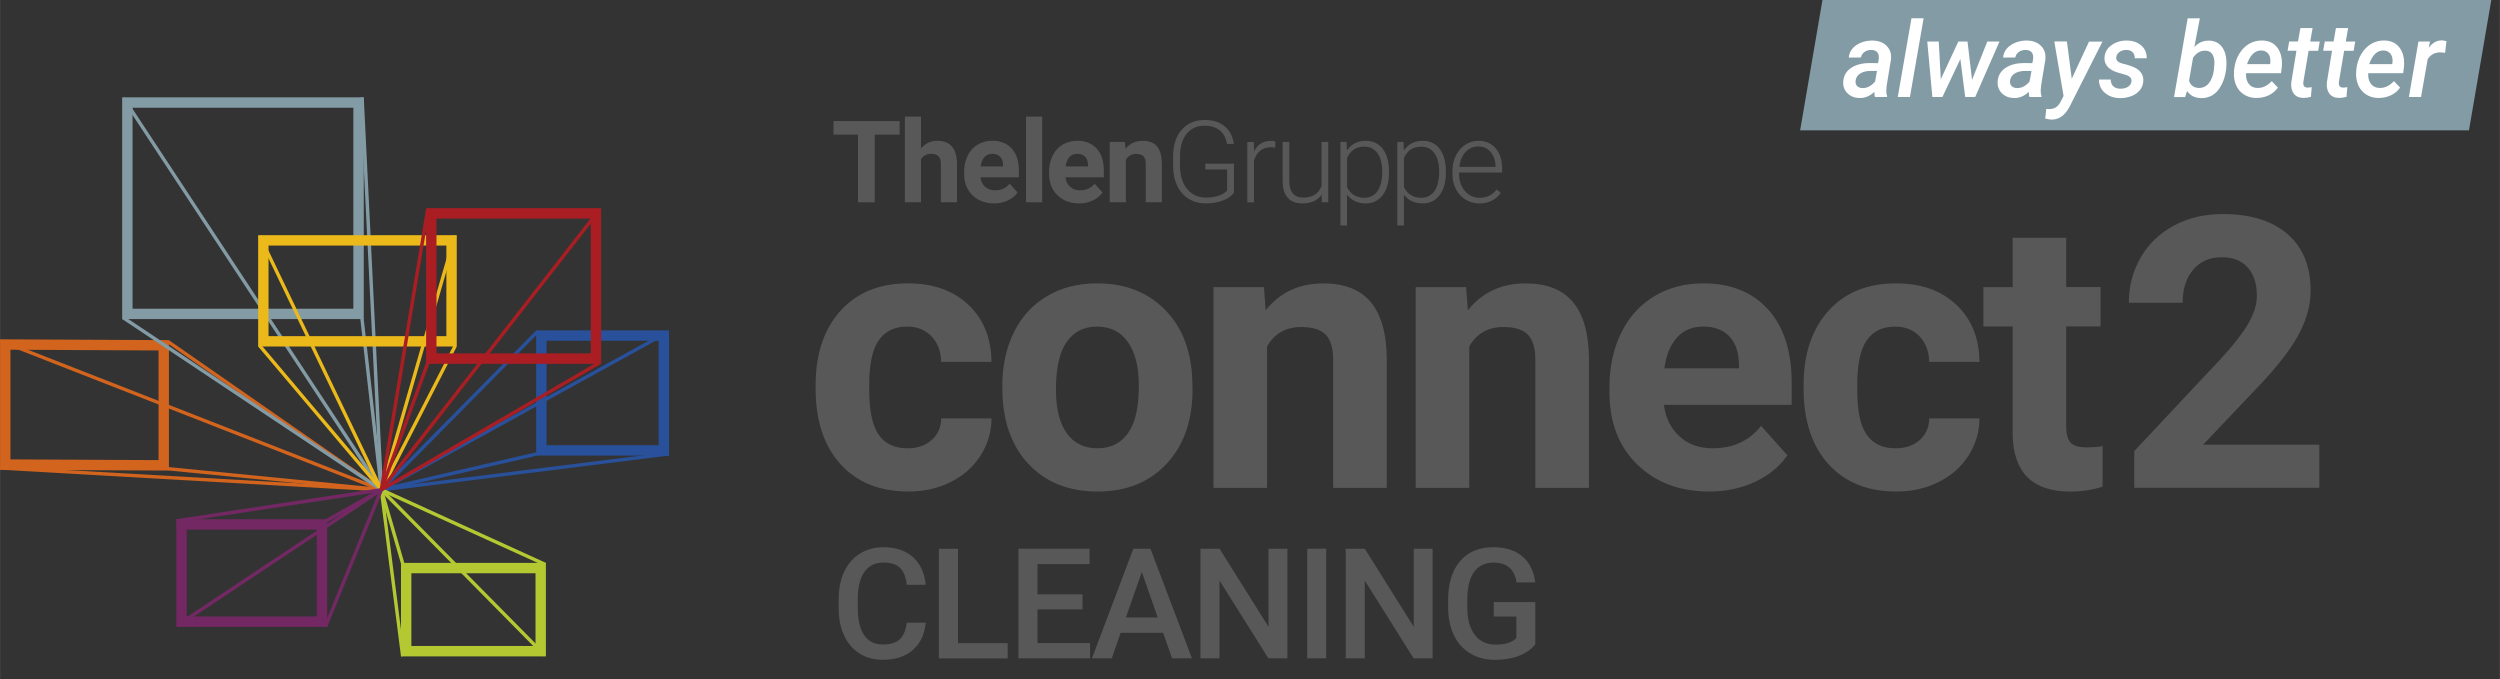 <?xml version="1.0" encoding="UTF-8"?>
<svg xmlns="http://www.w3.org/2000/svg" width="183.62mm" height="49.89mm" viewBox="0 0 520.51 141.43">
  <rect x="0" y="0" width="520.51" height="141.43" fill="#333333" stroke="none"/>
  <defs>
    <style>
      .cls-1 {
        fill: #ebb919;
      }

      .cls-2 {
        fill: #fff;
      }

      .cls-3 {
        fill: #b4c832;
      }

      .cls-4 {
        fill: #aa1e23;
      }

      .cls-5 {
        fill: #d2641e;
      }

      .cls-6 {
        fill: #732864;
      }

      .cls-7 {
        fill: #28509b;
      }

      .cls-8 {
        fill: #585858;
      }

      .cls-9 {
        fill: #829ba5;
      }
    </style>
  </defs>
  <g id="orange">
    <path class="cls-5" d="m2.16,72.82l30.84.15v22.83l-30.84-.15v-22.83m-2.16-2.17v27.16l35.16.17v-27.16l-35.16-.17h0Z"></path>
    <rect class="cls-5" x="39.41" y="43.93" width=".71" height="85.1" transform="translate(-55.26 92.02) rotate(-68.64)"></rect>
    <rect class="cls-5" x="39.36" y="59.97" width=".71" height="79.48" transform="translate(-62.1 133.67) rotate(-86.73)"></rect>
    <rect class="cls-5" x="56.81" y="59.49" width=".71" height="54.12" transform="translate(-46.52 84.12) rotate(-55.21)"></rect>
    <rect class="cls-5" x="56.86" y="77.51" width=".71" height="44.58" transform="translate(-47.71 146.95) rotate(-84.38)"></rect>
  </g>
  <g id="blau">
    <path class="cls-7" d="m137.13,70.95v21.75h-23.34v-21.75h23.34m2.16-2.16h-27.67v26.07h27.67v-26.07h0Z"></path>
    <rect class="cls-7" x="75.17" y="85.19" width="68.18" height=".71" transform="translate(-27.71 63.31) rotate(-28.84)"></rect>
    <rect class="cls-7" x="79.16" y="97.89" width="60.32" height=".71" transform="translate(-11.34 14.32) rotate(-7.13)"></rect>
    <rect class="cls-7" x="72.51" y="85.15" width="46.26" height=".72" transform="translate(-32.41 93.47) rotate(-45.36)"></rect>
    <rect class="cls-7" x="78.97" y="97.89" width="33.16" height=".72" transform="translate(-19.61 23.95) rotate(-12.97)"></rect>
  </g>
  <g id="grün">
    <path class="cls-3" d="m111.49,119.36v15.14h-25.85v-15.14h25.85m2.16-2.16h-30.17v19.47h30.17v-19.47h0Z"></path>
    <polygon class="cls-3" points="113.34 117.84 79.95 102.63 84.17 117.19 83.48 117.39 78.84 101.33 113.64 117.19 113.34 117.84"></polygon>
    <polygon class="cls-3" points="83.48 136.66 78.91 100.98 113.65 136.16 113.14 136.66 79.88 102.98 84.18 136.57 83.48 136.66"></polygon>
  </g>
  <g id="blau_grau" data-name="blau grau">
    <path class="cls-9" d="m73.56,22.43v41.85H27.59V22.43h45.97m2.16-2.16H25.43v46.17h50.3V20.26h0Z"></path>
    <rect class="cls-9" x="52.2" y="12.43" width=".71" height="97.59" transform="translate(-25.01 38.99) rotate(-33.36)"></rect>
    <polygon class="cls-9" points="79.04 102 75.01 20.31 75.73 20.27 79.75 101.96 79.04 102"></polygon>
    <polygon class="cls-9" points="79.2 102.28 25.43 66.44 25.82 65.84 79.59 101.68 79.2 102.28"></polygon>
    <rect class="cls-9" x="77.02" y="66.27" width=".71" height="35.82" transform="translate(-8.99 9.25) rotate(-6.47)"></rect>
  </g>
  <g id="gelb">
    <path class="cls-1" d="m92.93,51.13v18.86h-37.03v-18.86h37.03m2.16-2.16h-41.35v23.18h41.35v-23.18h0Z"></path>
    <rect class="cls-1" x="66.37" y="46.27" width=".71" height="58.59" transform="translate(-26.11 36.27) rotate(-25.61)"></rect>
    <rect class="cls-1" x="66.35" y="67.28" width=".71" height="39.34" transform="translate(-40.36 63.56) rotate(-40.18)"></rect>
    <rect class="cls-1" x="59.52" y="75.17" width="55.09" height=".71" transform="translate(-9.68 138.18) rotate(-73.87)"></rect>
    <polygon class="cls-1" points="79.71 102.14 79.08 101.82 94.46 71.83 95.09 72.16 79.71 102.14"></polygon>
  </g>
  <g id="lila">
    <path class="cls-6" d="m65.95,110.27v18.09h-27.09v-18.09h27.09m2.16-2.16h-31.41v22.42h31.41v-22.42h0Z"></path>
    <polygon class="cls-6" points="68.13 130.53 67.47 130.26 78.68 102.79 68.11 108.73 67.76 108.11 80.11 101.17 68.13 130.53"></polygon>
    <polygon class="cls-6" points="37.11 130.53 36.71 129.93 77.86 102.58 36.81 108.81 36.71 108.1 80.93 101.38 37.11 130.53"></polygon>
  </g>
  <g id="rot">
    <path class="cls-4" d="m122.99,45.51v28.07h-32.12v-28.07h32.12m2.16-2.16h-36.44v32.4h36.44v-32.4h0Z"></path>
    <rect class="cls-4" x="65.12" y="72.43" width="74" height=".71" transform="translate(-18.05 108.61) rotate(-52.08)"></rect>
    <polygon class="cls-4" points="79.75 102.04 79.04 101.92 88.68 43.62 89.39 43.74 79.75 102.04"></polygon>
    <rect class="cls-4" x="75.81" y="88.35" width="52.75" height=".71" transform="translate(-30.76 63.46) rotate(-30.21)"></rect>
    <rect class="cls-4" x="70.12" y="88.35" width="28.26" height=".71" transform="translate(-28.01 137.34) rotate(-69.9)"></rect>
  </g>
  <g id="Schrift">
    <g>
      <path class="cls-8" d="m188.94,93.34c2.06,0,3.73-.57,5.02-1.7,1.29-1.13,1.96-2.64,2.01-4.52h10.47c-.03,2.83-.8,5.43-2.32,7.78-1.52,2.36-3.6,4.18-6.24,5.49s-5.56,1.95-8.75,1.95c-5.98,0-10.69-1.9-14.14-5.7-3.45-3.8-5.18-9.05-5.18-15.74v-.73c0-6.44,1.71-11.58,5.14-15.41s8.12-5.76,14.1-5.76c5.23,0,9.42,1.49,12.57,4.46s4.76,6.93,4.81,11.88h-10.47c-.05-2.17-.72-3.94-2.01-5.3-1.29-1.36-2.99-2.04-5.1-2.04-2.6,0-4.57.95-5.89,2.84s-1.99,4.97-1.99,9.23v1.16c0,4.31.66,7.4,1.97,9.28s3.31,2.83,5.99,2.83Z"></path>
      <path class="cls-8" d="m208.69,80.29c0-4.14.8-7.84,2.39-11.09,1.6-3.24,3.9-5.75,6.9-7.53,3-1.78,6.48-2.67,10.45-2.67,5.64,0,10.24,1.73,13.81,5.18,3.57,3.45,5.56,8.14,5.97,14.06l.08,2.86c0,6.41-1.79,11.56-5.37,15.43s-8.38,5.81-14.41,5.81-10.84-1.93-14.43-5.79c-3.59-3.86-5.39-9.12-5.39-15.76v-.5Zm11.16.79c0,3.97.75,7.01,2.24,9.11,1.49,2.1,3.63,3.15,6.41,3.15s4.81-1.04,6.33-3.12c1.52-2.07,2.28-5.39,2.28-9.96,0-3.89-.76-6.91-2.28-9.05-1.52-2.14-3.66-3.21-6.41-3.21s-4.84,1.06-6.33,3.19-2.24,5.42-2.24,9.88Z"></path>
      <path class="cls-8" d="m263.16,59.78l.35,4.83c2.99-3.73,6.99-5.6,12.01-5.6,4.43,0,7.73,1.3,9.89,3.9,2.16,2.6,3.27,6.49,3.32,11.67v27h-11.16v-26.73c0-2.37-.52-4.09-1.55-5.16-1.03-1.07-2.74-1.6-5.14-1.6-3.14,0-5.5,1.34-7.07,4.02v29.47h-11.16v-41.79h10.5Z"></path>
      <path class="cls-8" d="m305.26,59.78l.35,4.83c2.99-3.73,6.99-5.6,12.01-5.6,4.43,0,7.73,1.3,9.89,3.9,2.16,2.6,3.27,6.49,3.32,11.67v27h-11.16v-26.73c0-2.37-.52-4.09-1.55-5.16-1.03-1.07-2.74-1.6-5.14-1.6-3.14,0-5.5,1.34-7.07,4.02v29.47h-11.16v-41.79h10.5Z"></path>
      <path class="cls-8" d="m355.84,102.34c-6.13,0-11.11-1.88-14.97-5.64-3.85-3.76-5.77-8.77-5.77-15.03v-1.08c0-4.2.81-7.95,2.43-11.26,1.62-3.31,3.92-5.86,6.9-7.65,2.97-1.79,6.36-2.68,10.18-2.68,5.71,0,10.22,1.8,13.5,5.41,3.29,3.61,4.93,8.72,4.93,15.33v4.56h-26.61c.36,2.73,1.45,4.92,3.26,6.57,1.81,1.65,4.11,2.47,6.89,2.47,4.3,0,7.66-1.56,10.08-4.67l5.49,6.14c-1.67,2.37-3.94,4.22-6.8,5.54-2.85,1.33-6.02,1.99-9.5,1.99Zm-1.27-34.34c-2.22,0-4.01.75-5.39,2.25-1.38,1.5-2.26,3.64-2.65,6.44h15.53v-.9c-.05-2.48-.72-4.4-2.01-5.76s-3.11-2.04-5.48-2.04Z"></path>
      <path class="cls-8" d="m394.66,93.34c2.06,0,3.73-.57,5.02-1.7,1.29-1.13,1.96-2.64,2.01-4.52h10.46c-.03,2.83-.8,5.43-2.32,7.78-1.52,2.36-3.6,4.18-6.24,5.49s-5.55,1.95-8.75,1.95c-5.98,0-10.69-1.9-14.14-5.7-3.45-3.8-5.18-9.05-5.18-15.74v-.73c0-6.44,1.71-11.58,5.14-15.41s8.12-5.76,14.1-5.76c5.23,0,9.42,1.49,12.57,4.46s4.76,6.93,4.81,11.88h-10.46c-.05-2.17-.72-3.94-2.01-5.3-1.29-1.36-2.99-2.04-5.1-2.04-2.6,0-4.57.95-5.89,2.84s-1.99,4.97-1.99,9.23v1.16c0,4.31.65,7.4,1.97,9.28s3.31,2.83,5.99,2.83Z"></path>
      <path class="cls-8" d="m430.2,49.5v10.27h7.15v8.19h-7.15v20.86c0,1.54.3,2.65.89,3.32.59.67,1.72,1.01,3.4,1.01,1.24,0,2.33-.09,3.29-.27v8.46c-2.19.67-4.44,1.01-6.76,1.01-7.83,0-11.82-3.95-11.97-11.86v-22.52h-6.1v-8.19h6.1v-10.27h11.16Z"></path>
      <path class="cls-8" d="m482.92,101.57h-38.55v-7.65l18.19-19.39c2.5-2.73,4.35-5.11,5.54-7.15,1.2-2.03,1.8-3.96,1.8-5.79,0-2.5-.63-4.46-1.9-5.89-1.26-1.43-3.06-2.14-5.41-2.14-2.53,0-4.51.87-5.97,2.61-1.46,1.74-2.18,4.02-2.18,6.86h-11.2c0-3.42.82-6.55,2.45-9.39,1.63-2.83,3.95-5.05,6.93-6.66s6.37-2.41,10.16-2.41c5.79,0,10.29,1.39,13.5,4.17s4.81,6.71,4.81,11.78c0,2.78-.72,5.62-2.16,8.5-1.44,2.88-3.91,6.24-7.42,10.08l-12.79,13.48h24.18v9Z"></path>
    </g>
    <g>
      <path class="cls-8" d="m192.74,129.64c-.23,2.43-1.13,4.33-2.69,5.7-1.57,1.36-3.65,2.04-6.25,2.04-1.82,0-3.42-.43-4.8-1.29-1.39-.86-2.45-2.09-3.21-3.68s-1.14-3.43-1.18-5.53v-2.13c0-2.15.38-4.05,1.14-5.69.76-1.64,1.86-2.9,3.28-3.79,1.43-.89,3.07-1.33,4.95-1.33,2.52,0,4.55.68,6.08,2.04s2.43,3.29,2.68,5.79h-3.95c-.19-1.64-.67-2.82-1.43-3.55-.77-.73-1.89-1.09-3.38-1.09-1.73,0-3.05.63-3.97,1.89s-1.4,3.11-1.42,5.55v2.02c0,2.47.44,4.35,1.32,5.65s2.17,1.95,3.88,1.95c1.56,0,2.73-.35,3.51-1.05.78-.7,1.28-1.86,1.49-3.49h3.95Z"></path>
      <path class="cls-8" d="m199.44,133.91h10.36v3.17h-14.32v-22.82h3.97v19.65Z"></path>
      <path class="cls-8" d="m225.38,126.88h-9.37v7.02h10.95v3.17h-14.92v-22.82h14.81v3.2h-10.84v6.3h9.37v3.13Z"></path>
      <path class="cls-8" d="m242.16,131.76h-8.84l-1.85,5.31h-4.12l8.62-22.82h3.56l8.64,22.82h-4.14l-1.86-5.31Zm-7.73-3.2h6.61l-3.31-9.47-3.31,9.47Z"></path>
      <path class="cls-8" d="m268.05,137.07h-3.97l-10.17-16.19v16.19h-3.97v-22.82h3.97l10.2,16.25v-16.25h3.93v22.82Z"></path>
      <path class="cls-8" d="m276.12,137.07h-3.95v-22.82h3.95v22.82Z"></path>
      <path class="cls-8" d="m298.29,137.07h-3.97l-10.17-16.19v16.19h-3.97v-22.82h3.97l10.2,16.25v-16.25h3.93v22.82Z"></path>
      <path class="cls-8" d="m319.67,134.11c-.82,1.08-1.97,1.89-3.43,2.45-1.47.56-3.12.83-4.99.83s-3.6-.43-5.08-1.3c-1.47-.87-2.61-2.11-3.41-3.72-.8-1.62-1.21-3.5-1.25-5.65v-1.79c0-3.45.83-6.14,2.48-8.08,1.65-1.94,3.96-2.91,6.91-2.91,2.54,0,4.56.63,6.05,1.89,1.49,1.26,2.39,3.07,2.7,5.43h-3.89c-.44-2.75-2.03-4.12-4.78-4.12-1.77,0-3.12.64-4.05,1.92s-1.4,3.15-1.43,5.63v1.75c0,2.46.52,4.38,1.56,5.74,1.04,1.36,2.48,2.04,4.33,2.04,2.03,0,3.47-.46,4.32-1.38v-4.47h-4.7v-3.01h8.65v8.75Z"></path>
    </g>
    <g>
      <path class="cls-8" d="m187.3,28.03h-5.18v14.09h-3.48v-14.09h-5.11v-2.82h13.77v2.82Z"></path>
      <path class="cls-8" d="m191.75,30.92c.89-1.07,2.01-1.6,3.36-1.6,2.73,0,4.11,1.58,4.14,4.75v8.05h-3.36v-7.96c0-.72-.15-1.25-.46-1.6s-.83-.52-1.54-.52c-.98,0-1.7.38-2.14,1.14v8.93h-3.36v-17.84h3.36v6.64Z"></path>
      <path class="cls-8" d="m206.97,42.35c-1.84,0-3.34-.57-4.5-1.7-1.16-1.13-1.74-2.64-1.74-4.52v-.33c0-1.26.24-2.39.73-3.38.49-.99,1.18-1.76,2.07-2.3.9-.54,1.92-.81,3.06-.81,1.72,0,3.07.54,4.06,1.63.99,1.08,1.48,2.62,1.48,4.61v1.37h-8c.11.82.43,1.48.98,1.97.55.5,1.24.74,2.07.74,1.29,0,2.3-.47,3.03-1.4l1.65,1.85c-.5.71-1.18,1.27-2.04,1.67-.86.4-1.81.6-2.85.6Zm-.38-10.33c-.67,0-1.21.23-1.62.68-.41.45-.68,1.1-.8,1.94h4.67v-.27c-.01-.75-.22-1.32-.6-1.73-.39-.41-.94-.61-1.65-.61Z"></path>
      <path class="cls-8" d="m216.99,42.12h-3.37v-17.84h3.37v17.84Z"></path>
      <path class="cls-8" d="m224.66,42.35c-1.84,0-3.34-.57-4.5-1.7-1.16-1.13-1.74-2.64-1.74-4.52v-.33c0-1.26.24-2.39.73-3.38.49-.99,1.18-1.76,2.07-2.3.9-.54,1.92-.81,3.06-.81,1.72,0,3.07.54,4.06,1.63.99,1.08,1.48,2.62,1.48,4.61v1.37h-8c.11.82.43,1.48.98,1.97.55.5,1.24.74,2.07.74,1.29,0,2.3-.47,3.03-1.4l1.65,1.85c-.5.71-1.18,1.27-2.04,1.67-.86.4-1.81.6-2.85.6Zm-.38-10.33c-.67,0-1.21.23-1.62.68-.41.45-.68,1.1-.8,1.94h4.67v-.27c-.01-.75-.22-1.32-.6-1.73-.39-.41-.94-.61-1.65-.61Z"></path>
      <path class="cls-8" d="m234.22,29.55l.1,1.45c.9-1.12,2.1-1.68,3.61-1.68,1.33,0,2.32.39,2.97,1.17.65.78.98,1.95,1,3.51v8.12h-3.36v-8.04c0-.71-.15-1.23-.46-1.55-.31-.32-.83-.48-1.54-.48-.95,0-1.65.4-2.13,1.21v8.86h-3.36v-12.57h3.16Z"></path>
      <path class="cls-8" d="m256.91,40.11c-.49.71-1.27,1.25-2.33,1.65-1.06.39-2.24.59-3.55.59s-2.5-.32-3.53-.95c-1.03-.64-1.83-1.53-2.39-2.69-.56-1.16-.85-2.49-.86-3.99v-2.14c0-2.35.59-4.2,1.78-5.56,1.18-1.36,2.78-2.04,4.77-2.04,1.74,0,3.14.44,4.2,1.33,1.06.88,1.69,2.11,1.89,3.66h-1.43c-.21-1.24-.71-2.19-1.51-2.83-.8-.64-1.85-.96-3.14-.96-1.58,0-2.83.56-3.75,1.68-.92,1.12-1.38,2.71-1.38,4.75v2c0,1.29.22,2.42.66,3.41.44.99,1.06,1.75,1.88,2.3.82.54,1.75.82,2.82.82,1.23,0,2.29-.19,3.17-.58.57-.26,1-.55,1.28-.9v-4.37h-4.54v-1.21h5.97v6.02Z"></path>
      <path class="cls-8" d="m265.5,30.74c-.29-.05-.61-.08-.94-.08-.87,0-1.6.24-2.2.73s-1.03,1.19-1.28,2.11v8.63h-1.38v-12.57h1.36l.02,2c.74-1.49,1.92-2.23,3.54-2.23.39,0,.69.05.92.15l-.03,1.27Z"></path>
      <path class="cls-8" d="m275.18,40.53c-.84,1.22-2.17,1.82-4.01,1.82-1.34,0-2.36-.39-3.05-1.17-.7-.78-1.05-1.93-1.07-3.45v-8.18h1.38v8c0,2.39.97,3.59,2.91,3.59s3.29-.83,3.82-2.5v-9.09h1.39v12.57h-1.35l-.02-1.59Z"></path>
      <path class="cls-8" d="m289.19,35.96c0,1.96-.43,3.51-1.3,4.66-.87,1.15-2.03,1.73-3.48,1.73-1.72,0-3.03-.6-3.95-1.81v6.41h-1.38v-17.4h1.29l.07,1.78c.91-1.34,2.22-2.01,3.94-2.01,1.5,0,2.68.57,3.54,1.71s1.28,2.72,1.28,4.74v.2Zm-1.39-.24c0-1.6-.33-2.87-.99-3.8-.66-.93-1.58-1.39-2.75-1.39-.85,0-1.58.2-2.2.61-.61.41-1.08,1.01-1.4,1.79v6.03c.33.72.81,1.27,1.43,1.65.62.38,1.35.57,2.19.57,1.17,0,2.08-.47,2.73-1.4.65-.93.98-2.29.98-4.06Z"></path>
      <path class="cls-8" d="m301.04,35.96c0,1.96-.43,3.51-1.3,4.66-.87,1.15-2.03,1.73-3.48,1.73-1.72,0-3.03-.6-3.95-1.81v6.41h-1.38v-17.4h1.29l.07,1.78c.91-1.34,2.22-2.01,3.94-2.01,1.5,0,2.68.57,3.54,1.71s1.28,2.72,1.28,4.74v.2Zm-1.39-.24c0-1.6-.33-2.87-.99-3.8-.66-.93-1.58-1.39-2.75-1.39-.85,0-1.58.2-2.2.61-.61.41-1.08,1.01-1.4,1.79v6.03c.33.72.81,1.27,1.43,1.65.62.38,1.35.57,2.19.57,1.17,0,2.08-.47,2.73-1.4.65-.93.98-2.29.98-4.06Z"></path>
      <path class="cls-8" d="m308.03,42.35c-1.07,0-2.03-.26-2.9-.79-.86-.53-1.54-1.26-2.01-2.2-.48-.94-.72-2-.72-3.17v-.5c0-1.21.23-2.3.7-3.26.47-.97,1.12-1.73,1.96-2.28s1.74-.83,2.72-.83c1.52,0,2.73.52,3.63,1.56.9,1.04,1.34,2.46,1.34,4.27v.78h-8.97v.27c0,1.42.41,2.61,1.22,3.56.82.95,1.84,1.42,3.08,1.42.74,0,1.4-.14,1.97-.41.57-.27,1.09-.71,1.55-1.3l.87.66c-1.02,1.48-2.5,2.22-4.45,2.22Zm-.25-11.85c-1.05,0-1.93.38-2.64,1.15s-1.15,1.8-1.3,3.09h7.54v-.15c-.04-1.21-.38-2.19-1.03-2.95-.65-.76-1.5-1.14-2.55-1.14Z"></path>
    </g>
    <polygon class="cls-9" points="514.06 27.14 374.8 27.14 379.45 0 518.71 0 514.06 27.14"></polygon>
    <g>
      <path class="cls-2" d="m390.37,20.2c-.09-.29-.12-.65-.11-1.08-.95.89-1.98,1.32-3.08,1.29-1.01-.01-1.83-.33-2.49-.96-.66-.63-.97-1.43-.92-2.4.06-1.22.58-2.17,1.58-2.87,1-.7,2.34-1.05,4.02-1.05l1.64.02.15-.79c.04-.28.04-.54,0-.78-.14-.77-.65-1.16-1.52-1.18-.54-.01-1.02.12-1.43.41s-.66.68-.75,1.16l-2.53.02c.05-.71.3-1.33.76-1.87s1.06-.95,1.81-1.25c.76-.3,1.55-.44,2.39-.43,1.26.03,2.24.41,2.95,1.14s1,1.67.87,2.83l-.89,5.41-.08.96c-.02.42.03.83.16,1.22v.19h-2.52Zm-2.61-1.86c.53.01,1.03-.11,1.48-.37.46-.26.84-.6,1.17-1.01l.39-2.19h-1.2c-.95-.01-1.71.17-2.28.53s-.9.85-.97,1.48c-.06.48.05.85.31,1.13.27.27.64.42,1.11.43Z"></path>
      <path class="cls-2" d="m397.66,20.2h-2.53l2.85-16.39h2.53l-2.85,16.39Z"></path>
      <path class="cls-2" d="m410.6,16.6l3.17-7.95h2.54l-5.06,11.55h-2.08l-1.01-7.9-3.74,7.9h-2.09l-1.06-11.55h2.39l.43,7.83,3.65-7.83h1.91l.94,7.95Z"></path>
      <path class="cls-2" d="m422.53,20.2c-.08-.29-.12-.65-.11-1.08-.95.89-1.98,1.32-3.08,1.29-1.01-.01-1.84-.33-2.5-.96-.65-.63-.96-1.43-.92-2.4.05-1.22.58-2.17,1.58-2.87,1-.7,2.33-1.05,4.01-1.05l1.64.02.15-.79c.04-.28.04-.54,0-.78-.14-.77-.65-1.16-1.53-1.18-.54-.01-1.01.12-1.42.41s-.66.68-.75,1.16l-2.53.02c.05-.71.3-1.33.76-1.87s1.06-.95,1.82-1.25c.75-.3,1.55-.44,2.39-.43,1.26.03,2.24.41,2.94,1.14.71.73,1,1.67.88,2.83l-.89,5.41-.08.96c-.02.42.03.83.16,1.22v.19h-2.52Zm-2.6-1.86c.53.01,1.03-.11,1.48-.37.46-.26.84-.6,1.16-1.01l.4-2.19h-1.21c-.95-.01-1.71.17-2.28.53-.57.36-.89.85-.97,1.48-.05.48.05.85.32,1.13.27.27.63.42,1.11.43Z"></path>
      <path class="cls-2" d="m431.32,16.47l3.63-7.81h2.8l-6.84,13.54c-.95,1.82-2.21,2.72-3.77,2.7-.38-.02-.82-.09-1.31-.22l.22-2.01.46.04c.61.02,1.12-.09,1.52-.35.4-.25.73-.65,1.01-1.18l.61-1.2-1.93-11.35h2.63l1.01,7.81Z"></path>
      <path class="cls-2" d="m443.78,17c.12-.7-.34-1.19-1.37-1.47s-1.74-.49-2.12-.65c-1.47-.63-2.17-1.58-2.12-2.86.04-1.04.51-1.9,1.41-2.58.91-.68,1.99-1.01,3.26-1,1.22.01,2.22.36,2.99,1.03s1.15,1.56,1.14,2.66h-2.5c.01-.54-.14-.96-.44-1.26-.31-.3-.73-.46-1.26-.48-.56,0-1.05.14-1.45.42-.4.28-.63.64-.7,1.09-.1.65.35,1.1,1.36,1.35,1.01.25,1.76.49,2.24.7,1.41.62,2.09,1.59,2.04,2.9-.04.73-.28,1.37-.72,1.92s-1.04.96-1.79,1.25-1.54.42-2.38.4c-1.26-.01-2.3-.38-3.13-1.1-.83-.72-1.23-1.64-1.22-2.76h2.45c.01.63.2,1.1.55,1.42.35.32.84.48,1.46.49.63,0,1.15-.13,1.57-.39.41-.26.66-.62.73-1.07Z"></path>
      <path class="cls-2" d="m463.49,14.48c-.14,1.17-.46,2.24-.95,3.19-.49.95-1.09,1.65-1.82,2.11-.72.45-1.53.67-2.44.65-1.29-.03-2.26-.52-2.91-1.48l-.41,1.26h-2.31l2.84-16.39h2.54l-1.15,5.97c.86-.92,1.88-1.36,3.07-1.33,1.11.03,1.99.44,2.62,1.23s.96,1.87,1,3.25c0,.43-.02.95-.07,1.57Zm-2.43-1.43c0-.77-.16-1.38-.48-1.82-.32-.44-.79-.67-1.39-.68-1.02-.03-1.87.46-2.58,1.47l-.83,4.78c.31.97.98,1.47,2.01,1.51.85.02,1.56-.31,2.11-.98.55-.68.91-1.63,1.06-2.86.05-.61.09-1.08.1-1.42Z"></path>
      <path class="cls-2" d="m469.78,20.41c-1.01-.02-1.87-.27-2.61-.76-.74-.49-1.28-1.14-1.63-1.98s-.49-1.78-.4-2.81l.03-.44c.13-1.17.47-2.23,1.03-3.17.56-.93,1.25-1.64,2.09-2.13.83-.48,1.74-.71,2.71-.69,1.44.03,2.53.57,3.25,1.61s1,2.41.82,4.09l-.15,1.11h-7.27c-.06.91.12,1.65.55,2.21.43.56,1.03.85,1.79.86,1.09.04,2.09-.44,3.01-1.42l1.28,1.35c-.49.69-1.12,1.22-1.91,1.6s-1.66.57-2.59.55Zm1.08-9.9c-1.34-.04-2.34.9-3.01,2.84h4.79s.04-.21.04-.21c.05-.33.05-.65,0-.96-.08-.5-.27-.9-.6-1.2s-.73-.45-1.24-.47Z"></path>
      <path class="cls-2" d="m481.5,5.85l-.49,2.8h1.98l-.33,1.92h-1.99l-1.09,6.47c-.02.18-.03.34-.01.48.04.46.33.7.85.72.27,0,.56-.03.9-.1l-.17,2.03c-.52.15-1.06.22-1.59.22-.88-.02-1.55-.32-1.98-.9-.44-.59-.61-1.36-.52-2.33l1.08-6.6h-1.85l.34-1.92h1.84l.49-2.8h2.54Z"></path>
      <path class="cls-2" d="m488.9,5.85l-.49,2.8h1.97l-.33,1.92h-1.98l-1.09,6.47c-.02.18-.03.34,0,.48.04.46.33.7.85.72.26,0,.56-.03.9-.1l-.17,2.03c-.53.15-1.06.22-1.59.22-.88-.02-1.54-.32-1.98-.9-.43-.59-.61-1.36-.52-2.33l1.08-6.6h-1.85l.34-1.92h1.83l.49-2.8h2.54Z"></path>
      <path class="cls-2" d="m495.22,20.41c-1.01-.02-1.87-.27-2.61-.76-.74-.49-1.28-1.14-1.63-1.98s-.49-1.78-.4-2.81l.03-.44c.13-1.17.47-2.23,1.03-3.17.56-.93,1.25-1.64,2.09-2.13.83-.48,1.74-.71,2.71-.69,1.44.03,2.53.57,3.25,1.61s1,2.41.82,4.09l-.15,1.11h-7.27c-.06.91.12,1.65.55,2.21.43.56,1.03.85,1.79.86,1.09.04,2.09-.44,3.01-1.42l1.28,1.35c-.49.69-1.12,1.22-1.91,1.6s-1.66.57-2.59.55Zm1.08-9.9c-1.34-.04-2.34.9-3.01,2.84h4.79s.04-.21.04-.21c.05-.33.05-.65,0-.96-.08-.5-.27-.9-.6-1.2s-.73-.45-1.24-.47Z"></path>
      <path class="cls-2" d="m509.11,11.02c-.33-.07-.66-.11-.99-.11-1.11-.03-1.99.43-2.65,1.38l-1.39,7.91h-2.53l1.99-11.55h2.4s-.26,1.3-.26,1.3c.79-1.05,1.7-1.56,2.73-1.54.24,0,.56.05.97.16l-.29,2.44Z"></path>
    </g>
  </g>
</svg>
